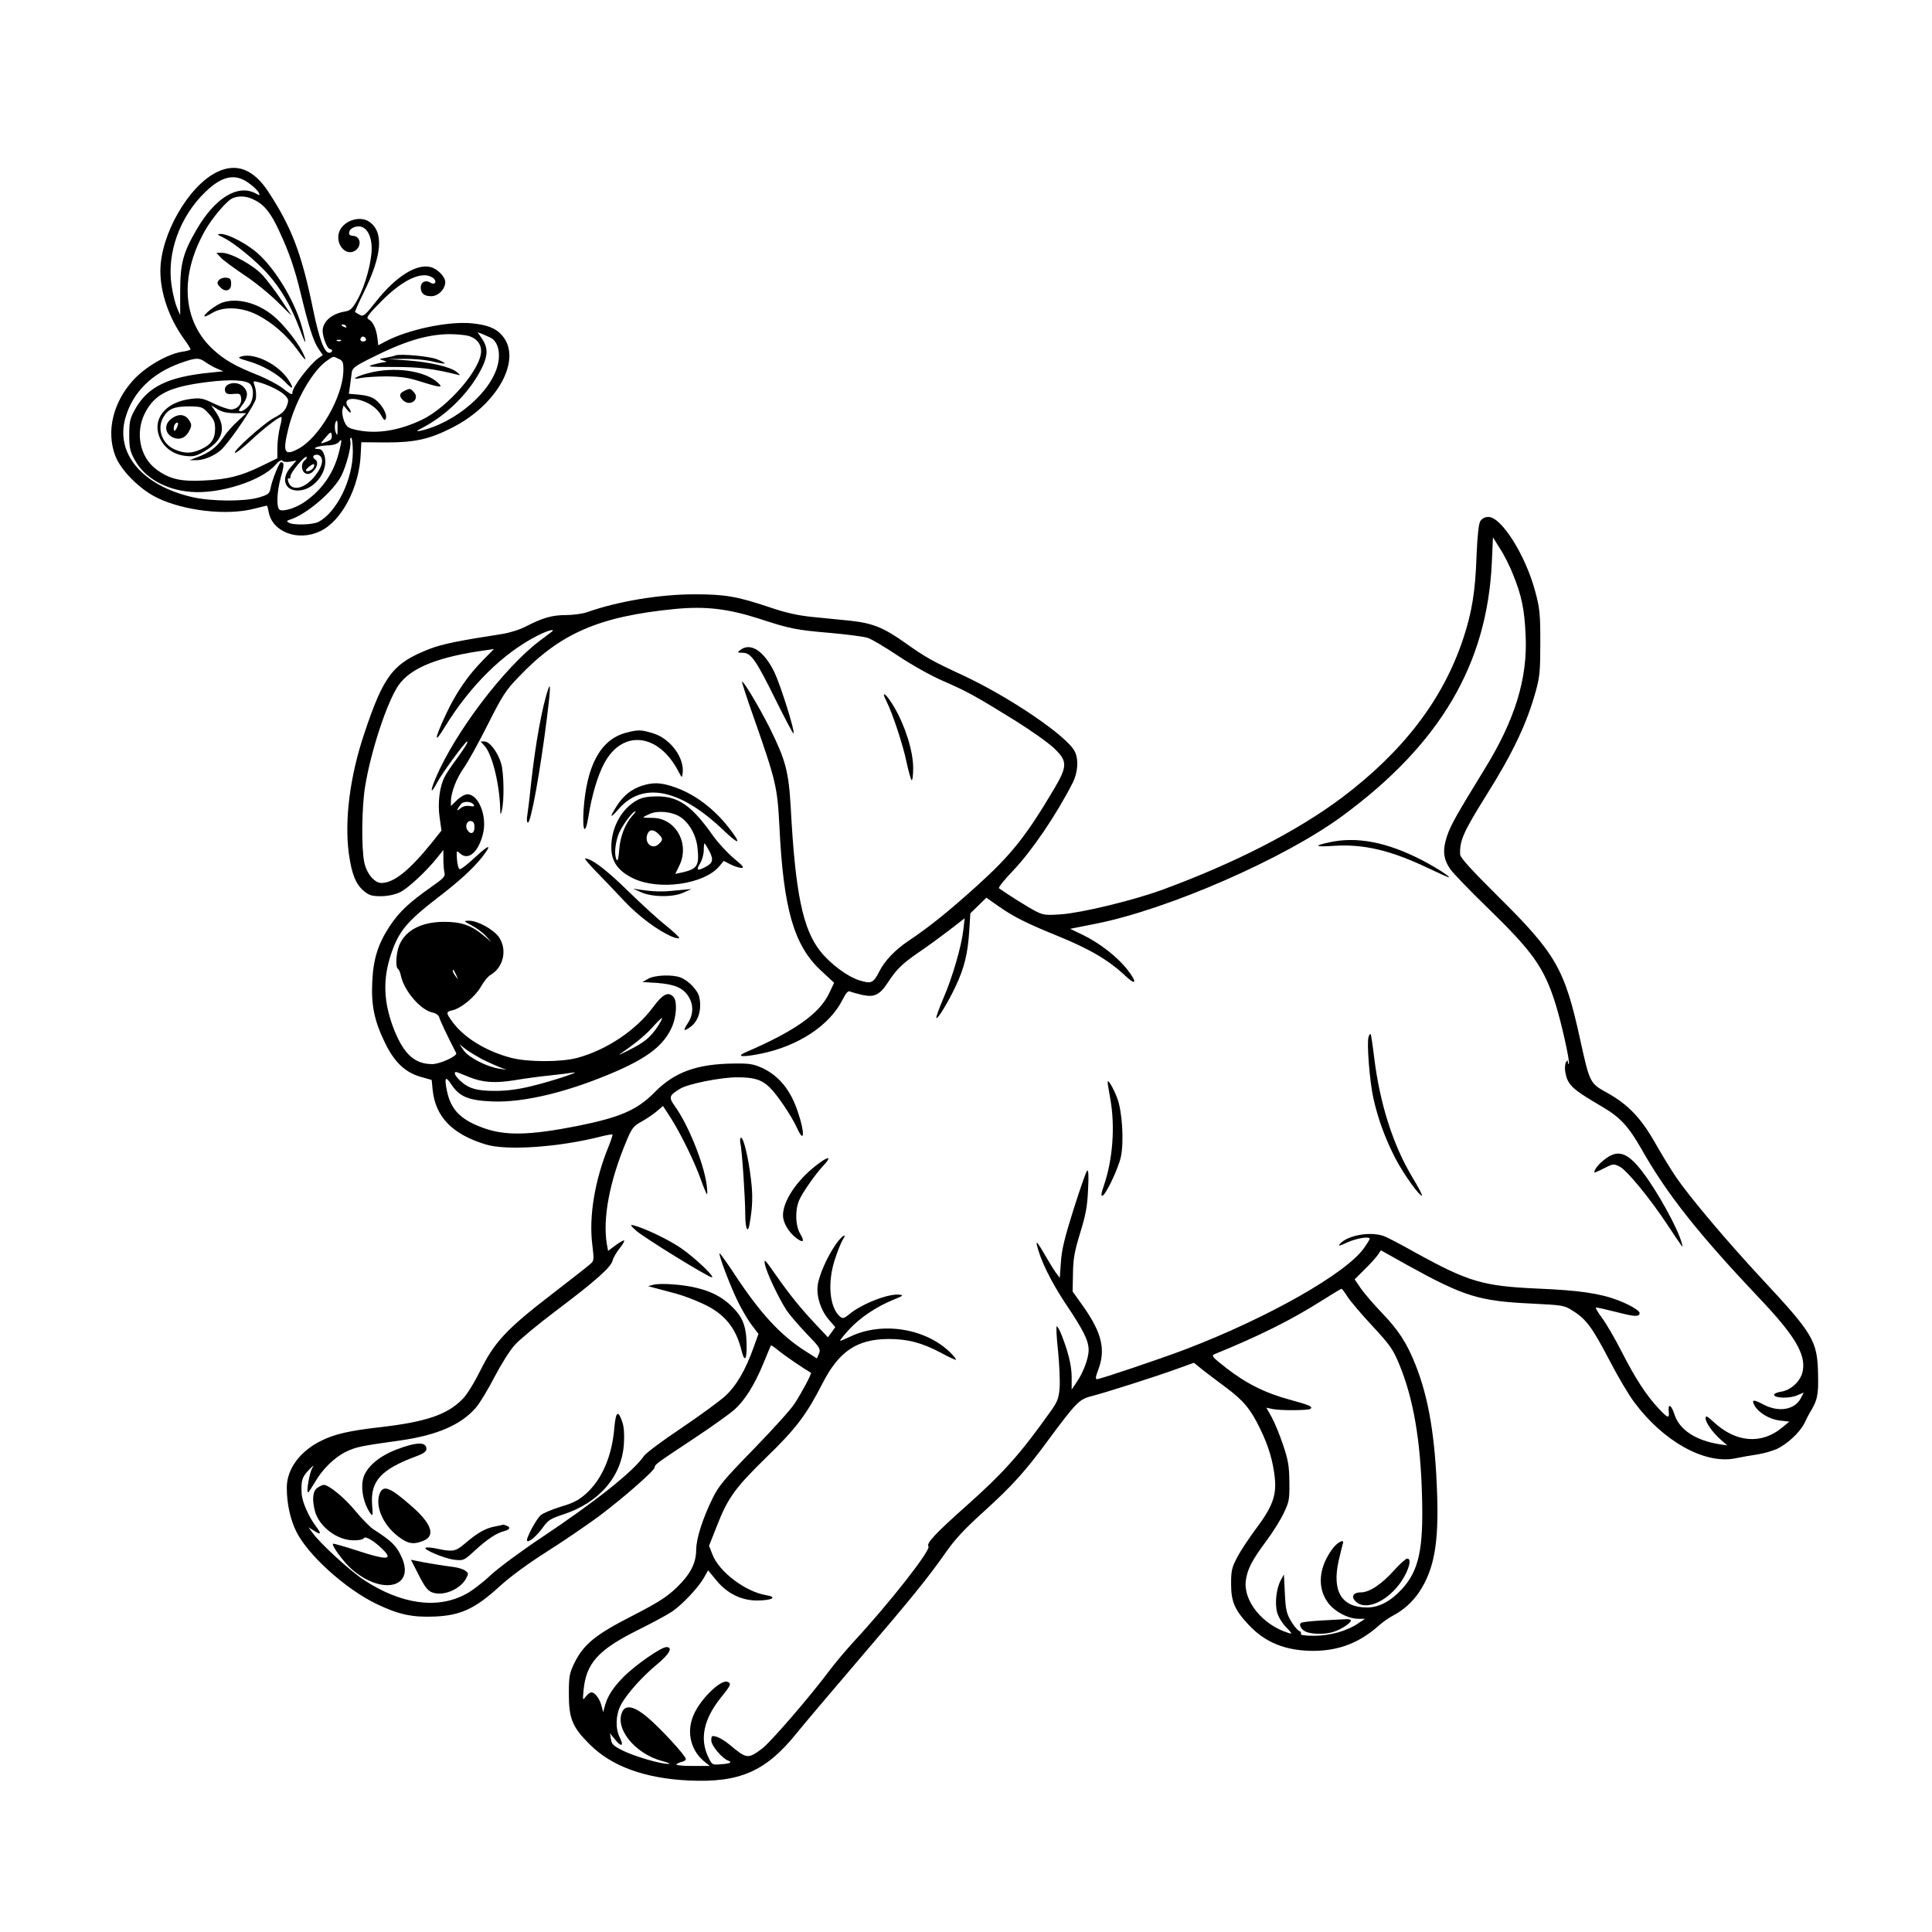 <?xml version="1.0" standalone="no"?>
<!DOCTYPE svg PUBLIC "-//W3C//DTD SVG 20010904//EN"
 "http://www.w3.org/TR/2001/REC-SVG-20010904/DTD/svg10.dtd">
<svg version="1.0" xmlns="http://www.w3.org/2000/svg"
 width="1024pt" height="1024pt" viewBox="0 0 1024 1024"
 preserveAspectRatio="xMidYMid meet">
<g transform="translate(0,1024) scale(0.1,-0.1)"
fill="#000000" stroke="none">
<path d="M1150 9328 c-151 -73 -300 -333 -300 -524 0 -117 46 -250 124 -359
20 -27 36 -53 36 -56 0 -4 -19 -10 -43 -13 -79 -12 -195 -79 -261 -151 -107
-118 -144 -271 -95 -401 29 -76 129 -177 221 -222 144 -70 371 -96 516 -58 35
9 65 16 67 16 1 0 6 -15 9 -34 20 -106 155 -157 272 -102 114 53 209 232 216
411 l3 61 135 -1 c149 0 226 17 344 77 242 121 375 363 269 488 -34 41 -81 59
-169 67 -125 10 -335 -35 -451 -97 l-38 -20 -5 42 c-7 49 -23 83 -47 96 -14 8
-3 23 68 95 116 117 219 164 274 124 24 -18 11 -41 -14 -25 -25 16 -51 3 -51
-25 0 -32 18 -47 56 -47 37 0 74 38 74 75 0 29 -43 72 -80 80 -75 17 -183 -52
-286 -182 -60 -76 -68 -82 -87 -72 -12 7 -23 13 -25 15 -2 1 19 49 47 106 96
195 106 318 29 372 -54 38 -149 2 -163 -63 -13 -60 37 -116 83 -92 42 22 35
81 -9 81 -11 0 -19 6 -19 13 0 21 22 37 52 37 40 0 68 -49 68 -116 0 -72 -34
-197 -73 -268 -29 -52 -39 -62 -68 -67 -70 -11 -118 -53 -119 -102 0 -34 25
-97 39 -97 6 0 11 -4 11 -10 0 -5 -7 -10 -15 -10 -26 0 -53 73 -85 227 -61
299 -114 438 -238 627 -79 120 -169 154 -272 104z m168 -58 c23 -16 46 -38 52
-49 10 -19 9 -19 -17 -5 -94 48 -213 -25 -310 -191 -72 -123 -88 -181 -88
-328 l0 -127 -17 39 c-9 21 -22 73 -28 114 -28 175 43 371 182 503 86 82 155
96 226 44z m31 -90 c53 -26 88 -71 131 -165 52 -111 83 -201 115 -335 41 -170
66 -248 92 -287 l24 -35 -23 -16 c-46 -33 -138 -153 -138 -182 0 -15 -6 -13
-54 24 -24 18 -79 47 -122 65 -127 50 -184 83 -244 138 -163 150 -180 387 -45
628 39 70 118 163 149 175 35 14 75 11 115 -10z m486 -670 c3 -6 -1 -7 -9 -4
-18 7 -21 14 -7 14 6 0 13 -4 16 -10z m767 -61 c35 -19 51 -73 38 -135 -31
-149 -227 -317 -415 -358 -23 -4 -18 0 20 20 133 70 257 199 315 327 26 57 25
97 -4 140 l-25 36 25 -9 c14 -6 34 -15 46 -21z m-120 11 c43 -12 68 -42 68
-81 0 -94 -174 -296 -312 -363 -123 -59 -242 -78 -348 -55 -45 10 -52 15 -66
47 -8 20 -12 47 -9 60 l6 23 19 -23 c22 -27 27 -13 5 16 -22 29 -2 48 44 40
55 -10 106 -42 129 -82 17 -30 22 -34 27 -20 9 22 -21 74 -57 101 -17 13 -49
22 -83 25 l-56 5 6 41 c3 22 7 54 9 69 3 25 14 35 92 74 183 93 302 130 424
132 36 0 82 -4 102 -9z m-542 -21 c0 -5 -7 -9 -15 -9 -15 0 -20 12 -9 23 8 8
24 -1 24 -14z m-133 -5 c-3 -3 -12 -4 -19 -1 -8 3 -5 6 6 6 11 1 17 -2 13 -5z
m-12 -96 c22 -10 25 -18 25 -58 0 -140 -128 -363 -243 -421 -71 -37 -80 -15
-47 116 37 145 130 306 207 356 33 22 26 22 58 7z m-705 -18 c16 -11 43 -27
61 -34 l33 -14 -69 -7 c-225 -22 -333 -75 -400 -196 -26 -47 -30 -64 -30 -134
0 -70 4 -87 30 -134 52 -94 162 -157 296 -168 151 -13 374 58 448 142 18 21
33 30 37 24 4 -7 21 -9 41 -6 l34 6 -30 -35 c-53 -59 -33 -124 37 -124 88 0
168 106 141 187 -7 23 -17 33 -30 33 -44 0 -7 17 42 19 36 1 57 8 66 19 16 22
16 8 -2 -61 -28 -107 -89 -194 -180 -257 -44 -31 -109 -52 -131 -43 -20 8 -18
94 5 175 18 62 18 78 0 78 -9 0 -47 -94 -55 -138 -6 -29 -12 -34 -63 -49 -75
-22 -251 -21 -351 2 -266 61 -410 232 -355 421 39 136 140 236 295 291 80 28
95 28 130 3z m238 -118 c21 -28 15 -90 -13 -117 -13 -14 -31 -25 -40 -25 -13
0 -11 7 9 33 31 41 33 70 6 97 -37 37 -112 17 -96 -26 4 -11 16 -15 43 -12 35
3 38 1 41 -23 4 -32 -21 -59 -54 -59 -14 0 -54 14 -90 31 -58 28 -72 31 -120
25 -138 -16 -211 -108 -166 -209 24 -53 76 -89 141 -94 39 -4 55 1 101 29 93
56 110 121 54 204 l-25 36 34 -21 c25 -15 51 -21 93 -21 l59 0 -46 -43 c-26
-23 -61 -63 -78 -89 -32 -48 -73 -79 -137 -102 l-39 -15 35 0 c45 -1 112 30
143 66 59 66 167 229 173 259 3 19 1 48 -5 65 -11 31 -10 31 17 24 51 -13 120
-47 142 -70 20 -21 21 -27 10 -57 -10 -26 -26 -41 -68 -63 -55 -29 -228 -185
-205 -185 7 0 43 29 80 63 68 64 149 127 164 127 4 0 1 -24 -7 -52 -7 -29 -14
-79 -14 -110 l0 -57 -82 -40 c-110 -54 -181 -72 -309 -78 -121 -6 -179 7 -249
58 -88 64 -115 194 -62 299 51 101 129 140 331 165 124 16 210 11 229 -13z
m-222 -154 c28 -31 34 -46 34 -81 0 -53 -21 -84 -74 -108 -51 -23 -84 -24
-136 -3 -70 28 -101 111 -64 173 26 44 57 57 135 57 68 -1 72 -2 105 -38z
m683 -80 c0 -38 -1 -40 -10 -19 -8 22 -4 61 7 61 2 0 4 -19 3 -42z m-36 -58
c-4 -4 -19 -11 -33 -15 -24 -8 -24 -8 5 26 26 30 30 32 33 16 2 -11 0 -23 -5
-27z m117 -65 c0 -146 -85 -320 -182 -371 -30 -16 -135 -19 -158 -4 -12 7 -11
10 5 15 88 27 231 149 274 233 27 53 54 158 48 183 -3 11 -1 19 4 19 5 0 9
-34 9 -75z m-165 -34 c8 -25 -8 -62 -44 -104 -55 -62 -120 -71 -134 -17 -3 11
-1 18 4 14 5 -3 9 3 9 13 0 19 76 110 85 101 3 -3 -1 -11 -10 -18 -21 -17 -19
-57 4 -69 34 -19 84 54 51 74 -17 10 -11 25 9 25 11 0 22 -8 26 -19z m-41 -45
c-6 -16 -34 -30 -42 -21 -6 5 28 34 40 35 4 0 5 -6 2 -14z"/>
<path d="M1185 8980 c60 -30 173 -123 237 -195 68 -77 121 -168 165 -285 36
-95 40 -97 17 -6 -35 135 -133 305 -230 396 -56 53 -162 110 -204 110 -22 0
-20 -3 15 -20z"/>
<path d="M1171 8874 c13 -14 69 -55 124 -92 55 -36 136 -102 180 -146 44 -44
75 -74 69 -66 -5 8 -32 48 -59 89 -27 40 -68 94 -91 120 -48 54 -169 121 -217
121 l-30 0 24 -26z"/>
<path d="M1160 8755 c-11 -13 -10 -19 6 -36 27 -30 59 -21 59 16 0 25 -4 31
-26 33 -14 2 -31 -4 -39 -13z"/>
<path d="M1175 8635 c-36 -14 -99 -64 -91 -72 2 -2 21 6 42 19 59 35 155 31
238 -11 79 -41 156 -107 212 -185 47 -65 55 -67 25 -8 -28 55 -101 145 -151
187 -85 71 -196 99 -275 70z"/>
<path d="M1280 8351 c-22 -7 -18 -10 35 -25 76 -22 155 -67 197 -111 39 -42
48 -38 20 7 -52 84 -181 150 -252 129z"/>
<path d="M2095 8356 c-5 -3 -28 -8 -50 -12 -37 -6 -38 -8 -15 -14 21 -7 22 -8
5 -10 -11 -1 -38 -7 -59 -13 -35 -11 -21 -12 110 -12 136 0 211 -9 339 -41 17
-5 16 -2 -5 15 -34 27 -142 52 -264 61 l-101 7 85 1 c47 1 114 -5 149 -13 35
-9 66 -14 68 -11 2 2 -15 11 -39 21 -39 17 -197 31 -223 21z"/>
<path d="M1955 8263 c-70 -18 -102 -39 -40 -26 22 4 83 8 135 8 75 -1 113 -6
181 -28 106 -33 122 -34 87 -3 -70 62 -228 84 -363 49z"/>
<path d="M2143 8168 c-28 -13 -29 -29 -5 -51 37 -34 89 8 56 44 -19 21 -21 22
-51 7z"/>
<path d="M906 8019 c-42 -33 -29 -88 23 -102 31 -8 57 6 75 41 11 21 12 33 3
47 -22 41 -60 46 -101 14z m32 -45 c-7 -15 -14 -21 -16 -15 -5 16 5 41 17 41
7 0 6 -10 -1 -26z"/>
<path d="M7846 7478 c-9 -16 -15 -72 -20 -183 -6 -189 -25 -303 -71 -441 -107
-322 -317 -596 -643 -842 -236 -177 -569 -348 -957 -490 -152 -55 -421 -120
-530 -128 -82 -6 -95 -4 -135 16 -36 18 -149 89 -195 122 -5 4 29 46 76 95 98
103 228 294 315 465 27 54 32 124 10 166 -42 82 -346 288 -593 403 -160 74
-199 96 -303 170 -117 83 -174 106 -293 119 -50 5 -141 14 -201 20 -78 8 -141
22 -226 51 -173 58 -235 69 -400 69 -184 0 -405 -37 -569 -95 -24 -8 -74 -15
-111 -15 -73 0 -123 -14 -212 -60 -32 -17 -87 -34 -125 -40 -238 -37 -316 -53
-385 -79 -195 -76 -244 -139 -348 -451 -75 -224 -105 -455 -81 -635 15 -107
36 -161 80 -198 27 -22 42 -27 89 -27 35 0 74 8 100 20 42 19 140 110 200 185
l32 40 0 -50 c0 -28 3 -60 6 -72 5 -18 -7 -30 -73 -76 -115 -81 -167 -130
-217 -205 -62 -94 -88 -175 -93 -297 -6 -123 11 -206 67 -321 49 -102 106
-157 188 -181 l60 -17 5 -52 c15 -144 104 -236 282 -290 111 -34 390 -14 609
42 32 8 60 13 62 11 2 -2 -7 -31 -21 -65 -73 -179 -104 -369 -86 -517 10 -84
10 -88 -12 -106 -12 -11 -104 -83 -204 -160 -238 -183 -303 -253 -377 -403
-34 -68 -73 -131 -96 -153 -81 -82 -194 -120 -440 -148 -157 -18 -236 -36
-305 -70 -114 -55 -185 -151 -185 -249 0 -85 18 -168 50 -233 61 -124 260
-304 423 -383 120 -58 192 -73 312 -68 137 6 214 42 342 159 58 53 151 121
250 184 87 55 210 139 274 186 131 98 299 245 299 262 1 15 6 19 213 156 92
61 185 128 208 148 57 51 107 131 154 244 21 52 40 96 41 98 2 2 22 -12 46
-32 33 -26 123 -88 166 -113 6 -3 -49 -106 -87 -164 -19 -30 -117 -138 -216
-240 -156 -160 -186 -195 -218 -261 -53 -108 -87 -214 -87 -273 -1 -72 -30
-129 -104 -201 -53 -50 -96 -78 -236 -150 -196 -100 -257 -151 -306 -250 -26
-55 -29 -69 -29 -165 0 -129 19 -175 110 -265 116 -117 293 -181 525 -192 270
-13 409 48 571 249 46 57 194 231 328 388 278 324 371 439 464 572 48 69 100
125 201 216 151 137 220 213 344 382 143 193 163 214 224 229 81 21 341 104
449 143 l97 35 43 -35 c24 -19 80 -61 124 -94 96 -71 134 -117 185 -223 44
-90 68 -172 77 -261 9 -91 -14 -152 -98 -264 -39 -52 -85 -122 -102 -155 -28
-53 -32 -70 -32 -140 0 -94 19 -138 93 -217 89 -95 197 -138 345 -138 134 1
243 43 345 134 20 18 53 41 72 51 58 30 106 73 143 128 78 119 103 255 94 520
-10 299 -44 505 -114 682 -47 118 -89 183 -182 280 -42 44 -91 101 -109 127
l-32 47 53 53 c30 29 61 64 70 77 l16 24 143 -80 c297 -164 377 -189 650 -202
177 -9 178 -9 228 -41 69 -44 101 -89 192 -263 43 -83 101 -181 129 -218 154
-208 372 -330 534 -299 33 7 86 16 119 21 32 5 78 18 101 28 56 25 125 89 149
138 10 21 22 45 27 53 42 68 48 95 45 210 -4 173 -25 209 -296 500 -188 202
-381 431 -456 540 -28 41 -79 125 -113 185 -74 130 -143 202 -253 263 -91 50
-92 51 -143 283 -82 375 -128 454 -437 760 -142 141 -198 203 -199 220 -3 73
16 117 137 311 144 229 219 388 266 562 19 69 22 107 22 251 0 152 -3 181 -27
270 -51 192 -179 395 -248 395 -19 0 -33 -8 -43 -22z m174 -284 c45 -111 60
-184 66 -319 12 -229 -56 -451 -219 -714 -148 -241 -178 -295 -197 -351 -25
-74 -21 -122 17 -177 14 -20 103 -113 199 -206 239 -232 298 -316 358 -506 31
-98 79 -312 71 -319 -3 -3 -5 1 -5 9 0 11 -2 11 -10 -1 -5 -8 -7 -31 -4 -50
13 -72 34 -91 201 -189 91 -54 135 -102 203 -221 136 -241 305 -453 629 -795
183 -193 243 -293 226 -381 -9 -52 -61 -102 -114 -110 -24 -4 -40 -11 -38 -18
6 -17 81 -19 121 -2 l36 15 -15 -29 c-32 -63 -118 -77 -199 -34 -52 28 -64 27
-47 -5 21 -38 78 -73 133 -80 l52 -6 -39 -32 c-109 -90 -244 -79 -361 29 -36
33 -44 37 -44 21 0 -23 39 -78 83 -116 l32 -28 -40 6 c-128 20 -215 77 -241
161 -17 52 -35 57 -29 8 3 -34 -7 -30 -57 24 -64 69 -121 157 -193 298 -35 69
-82 150 -105 180 -22 30 -36 54 -30 54 6 0 56 -11 111 -25 96 -25 119 -25 119
-4 0 13 -55 45 -116 68 -95 36 -206 52 -419 61 -295 13 -370 35 -655 192 -69
39 -140 76 -159 84 -71 30 -200 8 -240 -40 -10 -12 0 -10 40 9 49 22 119 34
119 19 0 -3 -13 -24 -29 -47 -93 -135 -511 -372 -951 -540 -132 -50 -449 -157
-466 -157 -9 0 -7 14 7 50 40 106 19 195 -77 332 l-59 83 2 95 c1 78 8 117 38
215 30 97 38 141 42 230 4 74 2 107 -5 100 -6 -5 -38 -98 -72 -205 -47 -149
-63 -215 -67 -279 l-6 -84 -21 28 c-12 16 -40 63 -64 104 -28 49 -41 66 -37
46 17 -79 73 -194 151 -312 97 -144 124 -199 124 -249 0 -42 -28 -118 -63
-169 l-27 -40 0 65 c0 62 -18 135 -55 228 -9 23 -20 42 -24 42 -4 0 -1 -60 7
-132 7 -73 11 -161 8 -196 -5 -56 -11 -72 -53 -130 -156 -219 -245 -319 -443
-495 -162 -144 -212 -198 -199 -213 15 -18 -206 -300 -395 -504 -43 -47 -104
-119 -134 -160 -102 -136 -310 -377 -354 -409 -74 -55 -81 -54 -170 21 -24 20
-55 39 -71 43 -24 7 -27 5 -27 -20 0 -27 58 -96 90 -107 24 -8 9 -16 -40 -19
-44 -4 -46 -3 -65 36 -48 98 -26 203 67 319 52 64 56 74 33 82 -32 13 -131
-80 -172 -161 -47 -92 -28 -195 47 -259 l32 -26 -93 0 c-56 0 -89 4 -84 9 6 5
19 11 30 13 11 2 20 9 20 15 0 17 -138 167 -207 224 -65 54 -109 64 -128 30
-46 -88 63 -226 210 -265 30 -8 46 -15 34 -15 -39 -2 -178 39 -240 69 -53 26
-62 35 -66 62 l-5 31 28 -34 c33 -41 47 -34 24 12 -24 46 -22 119 5 171 30 58
113 151 194 218 65 54 84 90 48 90 -28 0 -166 -96 -228 -159 -56 -57 -85 -102
-99 -156 l-8 -30 -9 35 c-11 39 -35 70 -54 70 -7 0 -20 -10 -29 -22 -17 -22
-17 -21 -12 33 13 143 78 215 287 319 77 38 160 83 183 99 54 37 137 125 167
177 l23 41 42 -51 c58 -72 135 -110 221 -109 78 1 106 18 46 28 -111 18 -251
124 -286 216 l-18 46 42 106 c57 147 97 202 262 363 157 152 212 225 297 391
88 172 183 235 351 236 102 0 177 -20 279 -74 40 -22 75 -38 78 -36 2 2 -11
19 -29 37 -131 130 -364 167 -533 85 -27 -13 -51 -23 -52 -21 -2 2 19 29 47
59 57 62 144 121 235 158 52 21 56 24 32 27 -57 7 -201 -49 -266 -104 -27 -22
-34 -24 -48 -13 -57 48 -69 182 -27 307 14 42 32 87 40 100 28 43 -5 22 -36
-23 -46 -66 -89 -164 -96 -217 -8 -59 16 -133 60 -184 l33 -38 -19 -27 -20
-27 -63 67 c-81 86 -137 155 -215 266 -55 79 -62 86 -56 55 8 -44 75 -185 117
-248 18 -26 66 -81 106 -123 68 -70 73 -78 64 -103 l-11 -26 -57 36 c-135 85
-243 202 -381 412 -41 62 -76 111 -78 109 -7 -6 56 -172 96 -254 22 -45 56
-103 75 -127 l35 -46 -26 -72 c-43 -121 -92 -204 -151 -258 -30 -27 -135 -104
-233 -170 -99 -66 -187 -132 -197 -147 -55 -81 -255 -240 -538 -429 -110 -73
-234 -165 -275 -203 -41 -39 -100 -84 -131 -100 -151 -82 -345 -54 -542 76
-74 49 -232 194 -270 248 l-22 30 29 -18 c38 -25 41 -17 10 24 -37 48 -72 128
-75 169 -4 72 1 90 37 128 26 27 31 30 19 11 -15 -26 -33 -129 -22 -129 3 0
18 24 35 52 40 71 106 135 169 165 52 24 74 29 283 58 197 28 324 83 403 175
20 23 64 96 98 162 34 65 82 142 108 170 25 28 124 110 221 183 207 156 288
228 297 264 3 14 20 43 36 63 17 21 28 40 25 43 -2 3 -23 -9 -45 -25 l-40 -30
-7 38 c-22 137 15 332 105 546 27 65 36 77 77 100 26 14 63 39 82 55 l34 29
39 -60 c53 -82 129 -237 162 -331 15 -42 30 -77 32 -77 3 0 2 24 -2 53 -16
114 -97 315 -168 414 -34 47 -31 57 27 92 41 26 216 61 303 61 89 0 129 -12
171 -52 40 -38 118 -154 146 -216 40 -89 43 -27 4 87 -38 114 -100 189 -187
230 -49 22 -69 25 -151 24 -195 -2 -314 -45 -418 -150 -95 -97 -183 -135 -417
-182 -251 -49 -379 -52 -497 -8 -117 43 -168 95 -189 194 -15 73 -8 83 24 34
42 -64 92 -84 217 -89 171 -7 412 53 661 162 170 75 249 139 291 234 23 52 28
133 9 156 -28 33 -57 19 -111 -54 -90 -121 -245 -225 -400 -267 -86 -23 -261
-23 -350 0 -134 35 -251 107 -312 191 -35 48 -35 53 -1 61 47 10 121 72 151
124 15 27 39 57 54 65 67 40 87 133 43 198 -28 41 -113 88 -159 88 -31 -1 -30
-1 14 -25 25 -13 59 -38 75 -56 l30 -33 -39 33 c-66 56 -120 75 -211 75 -131
0 -219 -52 -245 -142 -12 -46 -13 -99 -1 -107 5 -3 13 -20 16 -38 18 -80 105
-182 169 -194 17 -4 31 -14 34 -25 4 -16 38 -89 90 -190 7 -15 -86 -58 -127
-58 -92 0 -149 51 -201 179 -58 147 -63 269 -16 408 40 118 84 170 246 295
114 87 185 153 232 211 59 75 45 76 -34 3 -39 -37 -76 -65 -82 -63 -6 2 -12
26 -14 52 -3 49 -3 49 17 31 43 -39 97 7 121 105 23 92 -23 209 -83 209 -13 0
-38 -14 -55 -31 l-32 -31 0 24 c0 47 30 125 69 179 21 30 78 132 126 228 78
155 96 183 164 253 220 231 423 320 826 360 163 16 282 2 448 -51 164 -54 196
-60 381 -76 87 -8 175 -19 195 -26 20 -6 92 -49 161 -95 72 -48 173 -105 238
-133 133 -58 175 -82 382 -210 85 -53 178 -119 207 -147 71 -68 71 -94 2 -212
-151 -255 -229 -353 -413 -519 -151 -136 -248 -214 -361 -290 -70 -47 -126
-105 -154 -161 -32 -63 -43 -68 -106 -48 -63 19 -155 88 -207 154 -93 117
-133 309 -157 763 -11 190 -27 251 -112 422 -55 109 -139 250 -146 244 -2 -2
26 -89 63 -193 117 -334 124 -364 135 -574 21 -438 77 -632 221 -765 l69 -64
-26 -55 c-51 -108 -182 -201 -440 -312 -58 -25 -22 -29 77 -9 198 40 364 149
433 285 21 41 30 50 43 44 9 -4 39 -12 65 -18 62 -13 90 1 134 68 44 68 76 99
162 158 42 28 114 81 160 116 l84 65 -7 -61 c-10 -88 -58 -253 -107 -366 -23
-54 -39 -99 -36 -102 7 -7 61 82 101 166 47 99 65 174 73 292 l6 97 43 42 42
41 64 -45 c78 -55 147 -90 312 -157 176 -72 273 -129 367 -218 53 -49 55 -25
3 40 -54 69 -146 139 -235 183 l-67 32 136 27 c384 76 1002 346 1308 572 518
381 766 804 791 1342 l6 134 38 -61 c22 -33 52 -94 69 -137z m-5095 -302 c-6
-4 -35 -27 -65 -49 -188 -142 -447 -483 -550 -725 -33 -77 -27 -91 9 -22 25
47 147 214 157 214 8 0 -11 -31 -59 -97 -25 -33 -52 -74 -60 -90 -27 -51 -38
-139 -27 -215 l10 -70 -54 -68 c-118 -145 -198 -209 -264 -210 -37 0 -78 49
-91 108 -16 75 -14 290 4 402 30 187 116 448 176 536 64 94 210 153 466 188
l41 6 -57 -58 c-80 -81 -144 -174 -195 -283 -65 -138 -68 -171 -7 -70 134 218
309 390 488 481 54 28 99 40 78 22z m-416 -915 c8 -11 5 -13 -20 -9 -20 3 -37
-2 -51 -14 -21 -18 -18 -6 5 24 12 16 52 16 66 -1z m6 -122 c0 -33 -21 -41
-38 -14 -14 22 -1 51 20 47 13 -2 18 -13 18 -33z m-96 -785 c11 -24 11 -24 -3
-6 -9 11 -16 24 -16 30 0 12 5 7 19 -24z m1068 -269 c-38 -58 -73 -87 -152
-126 -38 -20 -62 -30 -51 -23 83 57 138 102 176 145 25 28 47 49 49 47 2 -2
-8 -21 -22 -43z m-932 -175 c28 -14 68 -32 90 -41 l40 -15 -40 6 c-65 10 -159
58 -186 95 l-24 34 35 -27 c19 -14 58 -37 85 -52z m-65 -96 c71 -28 136 -32
240 -15 52 9 136 20 185 25 50 5 104 12 120 15 58 10 -111 -46 -215 -71 -72
-18 -134 -26 -196 -26 -99 0 -141 13 -186 55 -32 30 -37 53 -10 42 9 -4 37
-15 62 -25z m4652 -1163 c15 -23 74 -93 132 -155 92 -99 109 -123 141 -200 75
-180 114 -399 122 -702 8 -280 -16 -394 -107 -493 -59 -64 -121 -97 -184 -97
-135 0 -187 85 -151 247 10 43 20 83 22 90 12 30 -29 10 -56 -28 -71 -97 -80
-201 -25 -280 33 -48 108 -89 164 -89 l35 0 -36 -24 c-60 -41 -150 -66 -234
-66 -49 0 -74 4 -70 10 3 6 -1 13 -10 16 -8 4 -28 27 -43 53 -23 39 -28 60
-32 146 l-5 100 -17 -31 c-23 -43 -32 -121 -19 -170 6 -23 27 -58 48 -79 32
-33 34 -37 12 -30 -136 42 -239 168 -226 276 7 60 33 110 109 212 34 45 75
111 92 147 29 60 31 73 30 165 -1 84 -6 116 -33 195 -17 52 -44 118 -60 147
l-29 52 32 -7 c39 -9 193 -8 202 1 13 12 -3 19 -112 49 -129 35 -231 86 -338
170 -68 53 -77 63 -60 70 242 99 407 181 574 287 52 33 97 60 100 60 3 1 17
-18 32 -42z"/>
<path d="M3924 6795 c-18 -14 -17 -14 13 -15 44 0 70 -38 178 -257 48 -96 88
-173 91 -170 9 8 -68 253 -101 323 -55 113 -126 161 -181 119z"/>
<path d="M2906 6589 c-33 -96 -68 -291 -91 -499 -8 -80 -18 -160 -21 -177 -3
-18 -1 -33 4 -33 16 0 65 268 102 564 17 135 19 184 6 145z"/>
<path d="M4699 6522 c31 -61 87 -230 106 -322 10 -47 22 -89 26 -94 5 -6 9 22
9 63 0 90 -42 223 -101 324 -42 71 -73 94 -40 29z"/>
<path d="M3317 6356 c-134 -36 -208 -173 -224 -410 -7 -116 9 -137 26 -33 18
113 49 217 84 282 97 181 289 159 394 -46 17 -32 18 -33 21 -10 12 83 -65 188
-159 215 -62 19 -78 19 -142 2z"/>
<path d="M2568 6287 c40 -43 79 -199 83 -330 1 -40 2 -40 9 -12 13 52 11 199
-4 249 -18 60 -61 116 -88 116 l-21 0 21 -23z"/>
<path d="M3404 6076 c-56 -18 -99 -52 -134 -106 -41 -64 -38 -72 7 -20 128
149 325 111 556 -109 86 -82 100 -79 33 8 -82 106 -186 184 -294 220 -70 24
-109 25 -168 7z"/>
<path d="M3379 6000 c-83 -44 -139 -144 -139 -250 0 -77 36 -127 117 -166 137
-65 374 -31 455 64 l24 29 35 -18 c19 -10 44 -18 57 -19 19 0 12 9 -39 51 -34
29 -82 81 -108 117 -114 162 -185 212 -301 211 -44 0 -77 -6 -101 -19z m-26
-82 c-39 -43 -66 -111 -71 -181 -3 -43 -8 -64 -13 -55 -14 21 -10 80 7 130 13
41 76 128 92 128 3 0 -4 -10 -15 -22z m251 -7 c48 -30 86 -97 93 -165 10 -96
-1 -112 -85 -131 l-33 -7 20 41 c60 117 -17 256 -141 256 -26 0 -48 1 -48 3 0
2 15 10 33 18 43 19 116 13 161 -15z m-114 -91 c25 -25 25 -32 0 -55 -34 -30
-76 7 -59 53 10 27 33 28 59 2z m269 -90 c24 -46 20 -65 -20 -85 -43 -23 -51
-18 -29 18 11 17 20 49 20 70 0 20 2 37 4 37 2 0 13 -18 25 -40z"/>
<path d="M7048 5776 c-89 -19 -80 -26 23 -19 157 10 301 -24 498 -118 57 -27
106 -49 109 -49 15 0 -71 55 -147 94 -182 93 -340 123 -483 92z"/>
<path d="M3163 5617 c40 -41 106 -110 147 -154 74 -79 179 -157 253 -188 20
-8 37 -11 37 -6 0 5 -33 35 -72 67 -40 31 -131 115 -203 185 -113 111 -191
169 -224 169 -5 0 23 -33 62 -73z"/>
<path d="M3400 5510 c61 -26 171 -26 225 0 l40 18 -65 -6 c-83 -9 -122 -9
-190 0 l-55 8 45 -20z"/>
<path d="M3435 5052 l-30 -17 80 -5 c92 -7 137 -27 165 -73 27 -44 25 -96 -5
-141 -26 -39 -22 -45 13 -20 44 30 63 95 48 160 -8 36 -58 88 -99 103 -43 17
-138 13 -172 -7z"/>
<path d="M7254 4745 c-11 -28 5 -234 25 -325 25 -112 63 -215 117 -320 42 -81
131 -206 141 -196 2 2 -20 45 -51 96 -102 170 -171 385 -202 630 -8 68 -17
126 -19 129 -3 2 -8 -4 -11 -14z"/>
<path d="M5871 4505 c-1 -5 6 -46 14 -90 26 -147 13 -320 -34 -458 -14 -40
-17 -57 -8 -55 19 7 85 146 98 207 17 81 7 243 -20 312 -21 54 -50 103 -50 84z"/>
<path d="M3924 4183 c9 -40 26 -295 26 -380 0 -76 14 -105 23 -50 16 91 18
152 7 238 -13 112 -39 219 -52 219 -5 0 -7 -12 -4 -27z"/>
<path d="M8513 4101 c-36 -26 -63 -58 -63 -75 0 -3 23 7 50 21 49 25 52 26 84
10 37 -17 164 -172 256 -312 85 -128 82 -124 74 -95 -19 76 -131 279 -210 381
-76 99 -126 117 -191 70z"/>
<path d="M4323 4061 c-102 -80 -173 -188 -173 -262 0 -40 30 -91 72 -122 36
-27 44 -17 19 24 -25 41 -28 123 -6 176 16 39 88 142 129 185 50 53 26 52 -41
-1z"/>
<path d="M3372 3717 c40 -36 382 -247 401 -247 20 0 -97 110 -167 157 -65 44
-189 103 -246 118 -22 5 -21 2 12 -28z"/>
<path d="M3465 3431 l-30 -8 45 -12 c25 -7 72 -19 105 -28 33 -9 96 -32 140
-53 114 -52 175 -126 205 -247 17 -69 30 -50 27 40 -3 95 -23 140 -84 198 -47
45 -105 75 -181 93 -72 18 -188 26 -227 17z"/>
<path d="M3256 2672 c-12 -149 -65 -272 -149 -348 -38 -34 -67 -50 -132 -69
-46 -14 -94 -34 -108 -45 -24 -19 -82 -128 -73 -137 9 -9 49 24 81 68 30 42
42 50 113 73 191 64 309 203 319 376 3 48 0 89 -9 114 -22 65 -34 55 -42 -32z"/>
<path d="M2140 2571 c-103 -33 -174 -82 -206 -143 -27 -52 -14 -147 29 -209
13 -18 14 -12 9 49 -8 123 48 184 233 253 39 14 55 26 55 39 0 34 -38 38 -120
11z"/>
<path d="M1682 2354 c-25 -17 -29 -63 -12 -126 23 -80 116 -151 202 -152 29
-1 52 4 57 12 8 14 66 -23 110 -71 41 -45 3 -44 -141 3 -71 23 -131 40 -133
38 -9 -9 57 -98 98 -134 166 -145 344 -96 262 71 -26 54 -52 79 -144 138 -19
12 -62 56 -96 97 -57 70 -142 140 -169 140 -6 0 -22 -7 -34 -16z"/>
<path d="M2011 2320 c-24 -71 26 -175 114 -234 43 -30 71 -32 120 -12 65 27
42 92 -67 186 -114 100 -148 112 -167 60z"/>
<path d="M2622 2149 c-50 -9 -95 -36 -159 -91 -48 -41 -64 -44 -143 -27 -27 6
-56 9 -63 6 -20 -8 97 -57 151 -64 49 -5 50 -5 108 48 66 61 116 94 157 104
30 8 35 20 11 29 -9 3 -16 6 -17 5 -1 -1 -21 -5 -45 -10z"/>
<path d="M2219 1893 c30 -60 47 -83 69 -92 57 -24 149 13 182 72 14 26 14 29
-4 42 -10 8 -39 17 -65 20 -49 6 -148 22 -194 32 l-29 6 41 -80z"/>
<path d="M7390 1918 c-67 -75 -132 -118 -177 -118 -44 0 -55 -26 -22 -53 55
-44 167 9 237 112 41 62 56 122 30 120 -7 0 -38 -28 -68 -61z"/>
<path d="M7003 1651 c-56 -3 -105 -9 -108 -13 -13 -12 4 -38 30 -48 35 -13
104 -13 146 2 40 13 89 46 89 59 0 5 -12 8 -27 7 -16 -1 -74 -4 -130 -7z"/>
</g>
</svg>
